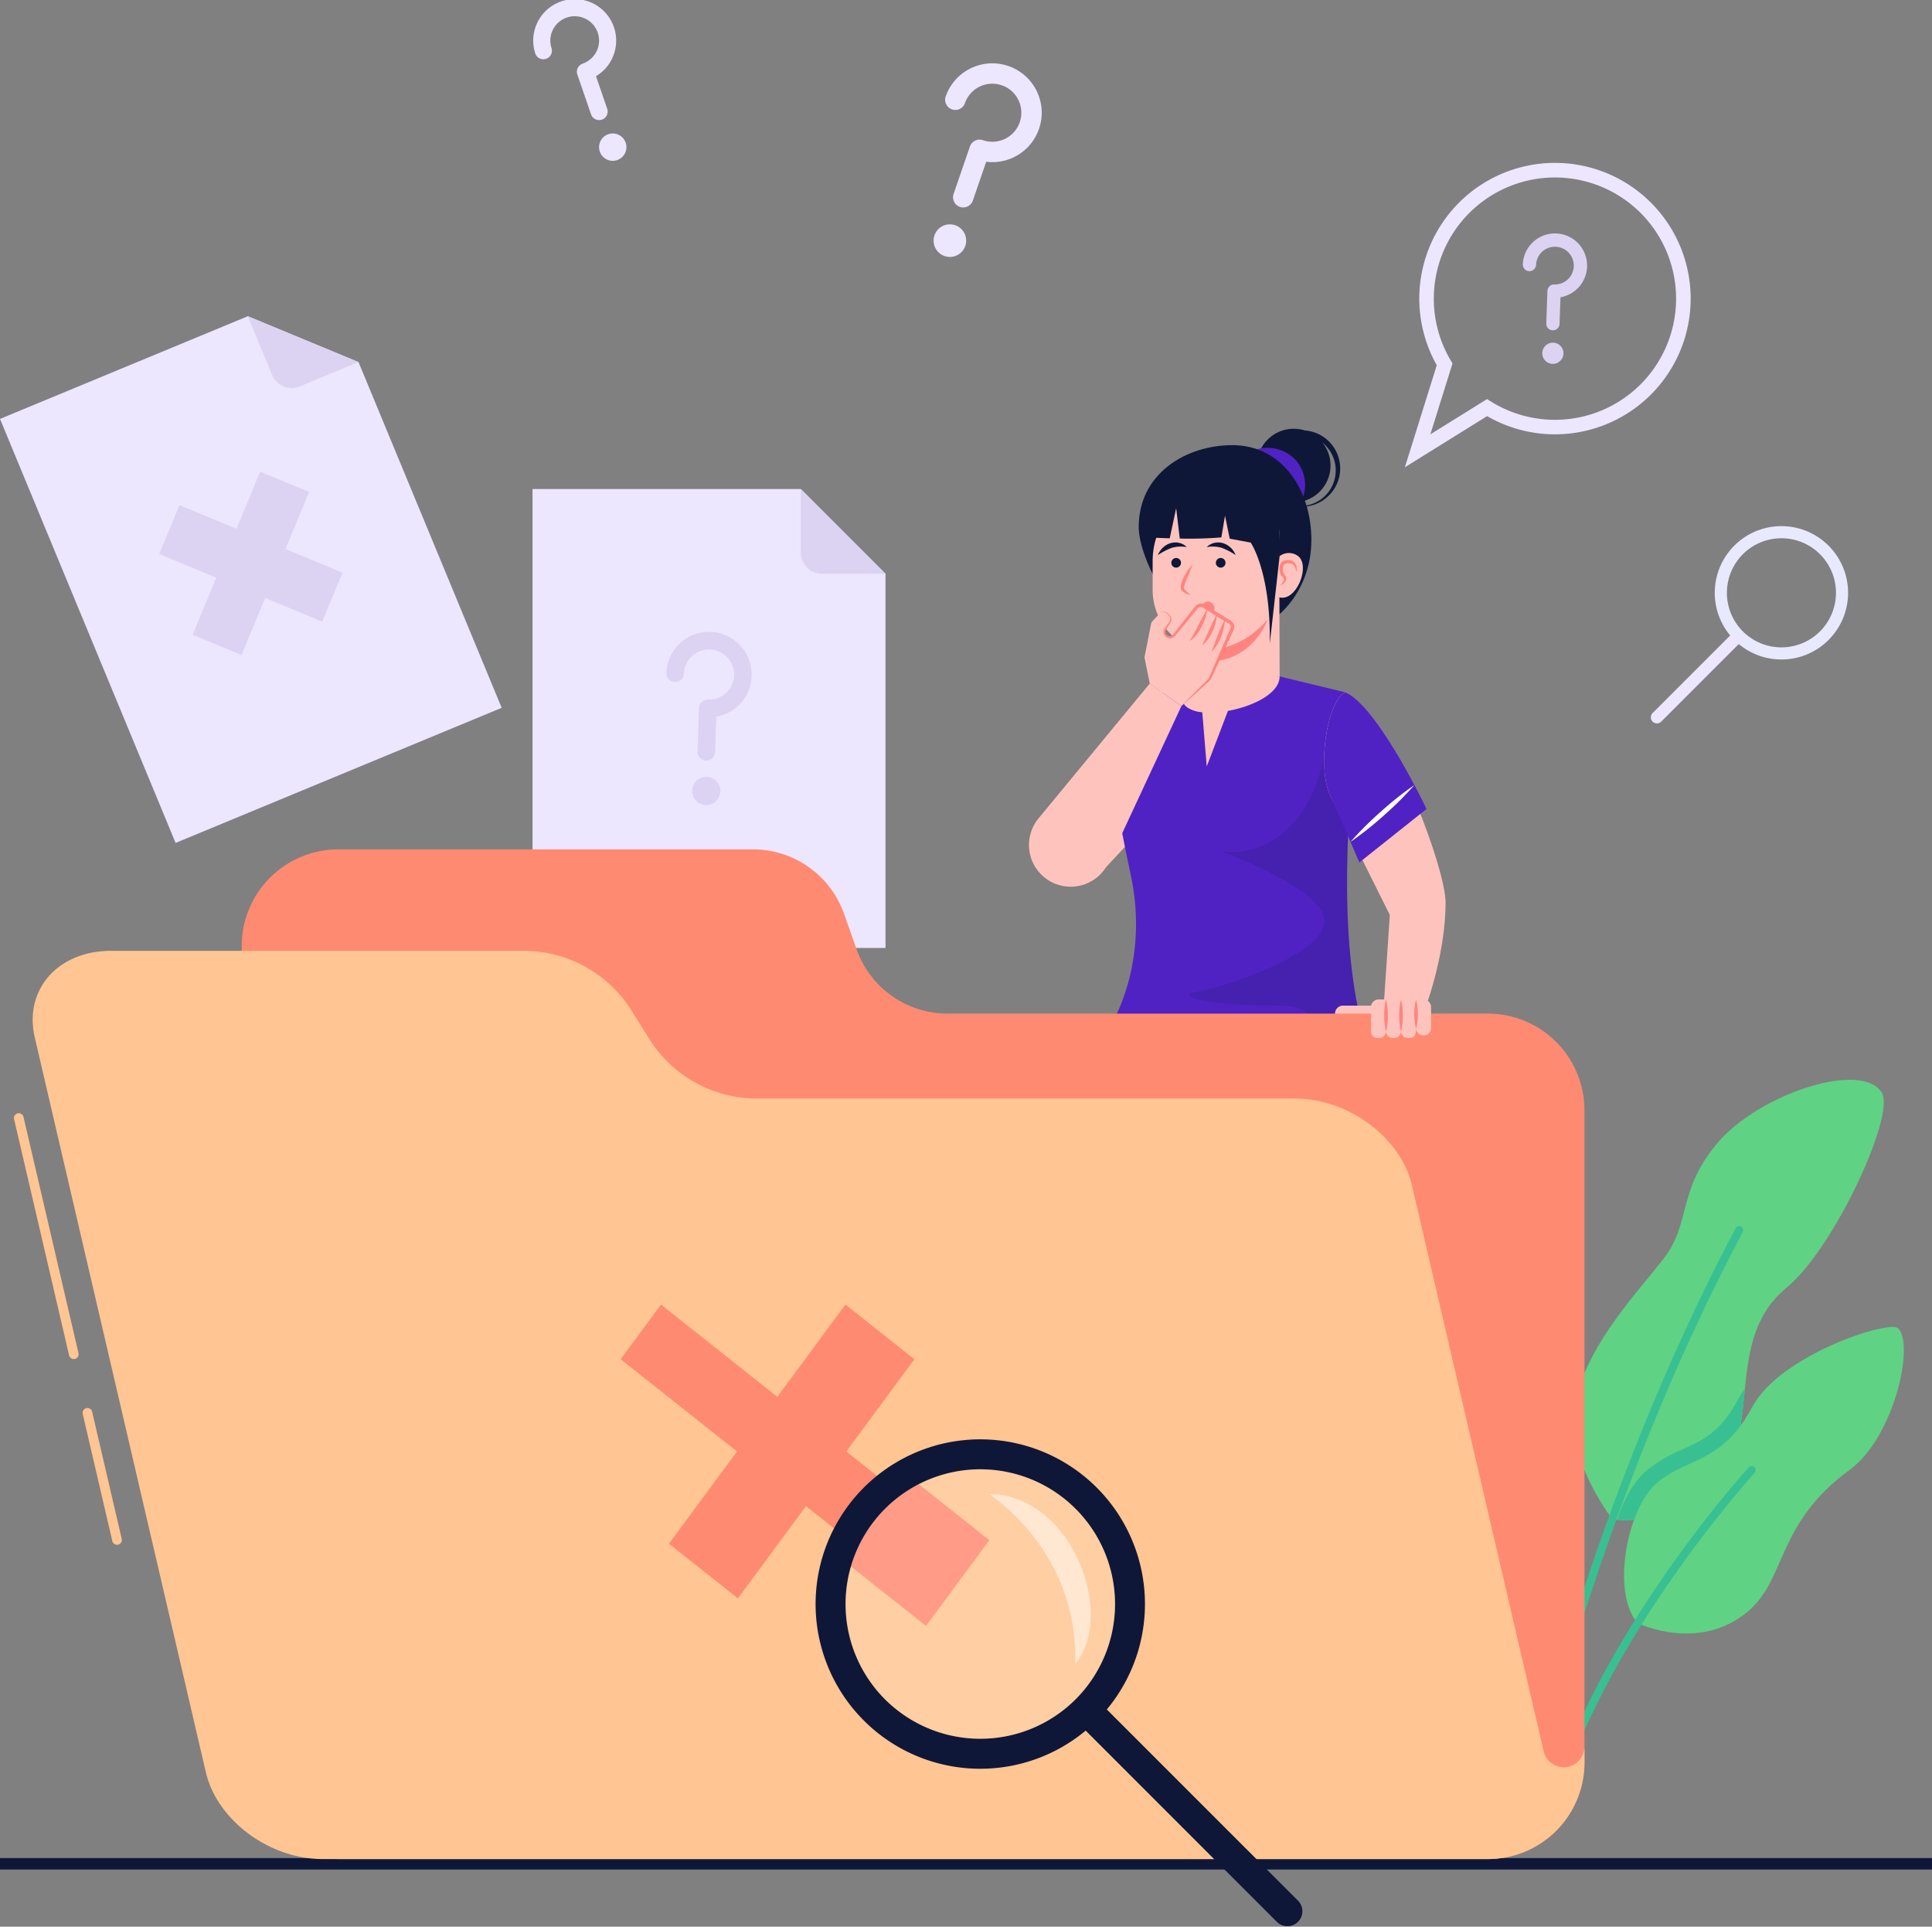 <svg xmlns="http://www.w3.org/2000/svg" xmlns:xlink="http://www.w3.org/1999/xlink" width="338" height="337" viewBox="0 0 338 337">
  <rect x="0" y="0" width="338" height="337" fill="#808080" stroke="none"/>
  <defs>
    <clipPath id="clip-path">
      <rect id="Rectangle_17936" data-name="Rectangle 17936" width="338" height="337" transform="translate(0 0.155)" fill="none"/>
    </clipPath>
    <clipPath id="clip-path-3">
      <rect id="Rectangle_17932" data-name="Rectangle 17932" width="30.189" height="51.384" fill="none"/>
    </clipPath>
    <clipPath id="clip-path-4">
      <rect id="Rectangle_17933" data-name="Rectangle 17933" width="47.122" height="47.122" fill="none"/>
    </clipPath>
    <clipPath id="clip-path-5">
      <rect id="Rectangle_17934" data-name="Rectangle 17934" width="17.747" height="29.786" fill="none"/>
    </clipPath>
  </defs>
  <g id="Group_8401" data-name="Group 8401" transform="translate(0 -0.155)">
    <g id="Group_8400" data-name="Group 8400" clip-path="url(#clip-path)">
      <rect id="Rectangle_17929" data-name="Rectangle 17929" width="338" height="2" transform="translate(0 325.155)" fill="#0e1738"/>
      <path id="Path_8878" data-name="Path 8878" d="M172.006,116.226v65.455h-61.75V101.406h46.93Z" transform="translate(-17.09 -15.718)" fill="#ede6ff"/>
      <g id="Group_8399" data-name="Group 8399">
        <g id="Group_8398" data-name="Group 8398" clip-path="url(#clip-path)">
          <path id="Path_8879" data-name="Path 8879" d="M180.615,116.226H169.5a3.7,3.7,0,0,1-3.7-3.705V101.406Z" transform="translate(-25.698 -15.718)" fill="#dcd3f3"/>
          <path id="Path_8880" data-name="Path 8880" d="M144.9,153.485a1.539,1.539,0,0,1-1.486-1.592l.265-7.577a1.538,1.538,0,0,1,1.591-1.485,4.388,4.388,0,1,0-4.232-4.538,1.54,1.54,0,0,1-3.077-.107,7.467,7.467,0,1,1,8.747,7.617l-.217,6.2a1.538,1.538,0,0,1-1.591,1.485" transform="translate(-21.384 -20.302)" fill="#dcd3f3"/>
          <path id="Path_8881" data-name="Path 8881" d="M148.234,163.548A2.463,2.463,0,1,1,145.857,161a2.463,2.463,0,0,1,2.376,2.548" transform="translate(-22.213 -24.955)" fill="#dcd3f3"/>
          <path id="Path_8882" data-name="Path 8882" d="M62.721,73.662l25.048,60.472L30.72,157.765,0,83.6l43.358-17.96Z" transform="translate(0 -10.174)" fill="#ede6ff"/>
          <path id="Path_8883" data-name="Path 8883" d="M70.674,73.663,60.4,77.916a3.7,3.7,0,0,1-4.84-2.005L51.311,65.642Z" transform="translate(-7.953 -10.175)" fill="#dcd3f3"/>
          <rect id="Rectangle_17930" data-name="Rectangle 17930" width="30.875" height="9.262" transform="matrix(0.383, -0.924, 0.924, 0.383, 33.698, 111.183)" fill="#dcd3f3"/>
          <rect id="Rectangle_17931" data-name="Rectangle 17931" width="9.263" height="30.875" transform="translate(27.85 97.064) rotate(-67.499)" fill="#dcd3f3"/>
          <path id="Path_8884" data-name="Path 8884" d="M122.415,21.08a1.5,1.5,0,0,1-1.9-.927l-2.4-6.965a1.5,1.5,0,0,1,.927-1.9,4.263,4.263,0,1,0-5.419-2.643,1.5,1.5,0,0,1-2.828.974,7.255,7.255,0,1,1,10.585,3.864l1.961,5.7a1.5,1.5,0,0,1-.927,1.9" transform="translate(-17.112 0)" fill="#ede6ff"/>
          <path id="Path_8885" data-name="Path 8885" d="M128.686,29.426a2.393,2.393,0,1,1-3.043-1.484,2.395,2.395,0,0,1,3.043,1.484" transform="translate(-19.224 -4.311)" fill="#ede6ff"/>
          <path id="Path_8886" data-name="Path 8886" d="M198.258,38.4a1.782,1.782,0,0,1-1.1-2.265l2.856-8.3a1.782,1.782,0,0,1,2.265-1.1,5.077,5.077,0,1,0-3.148-6.453,1.782,1.782,0,0,1-3.369-1.16,8.641,8.641,0,1,1,7.1,11.388L200.523,37.3a1.782,1.782,0,0,1-2.265,1.1" transform="translate(-30.327 -2.061)" fill="#ede6ff"/>
          <path id="Path_8887" data-name="Path 8887" d="M198.835,50.4a2.85,2.85,0,1,1-1.767-3.623,2.85,2.85,0,0,1,1.767,3.623" transform="translate(-29.96 -7.226)" fill="#ede6ff"/>
          <path id="Path_8888" data-name="Path 8888" d="M358.438,129a11.662,11.662,0,1,1,16.493,0,11.662,11.662,0,0,1-16.493,0m1.5-1.5a9.542,9.542,0,1,0,0-13.494,9.552,9.552,0,0,0,0,13.494" transform="translate(-55.028 -16.909)" fill="#e8e9fd"/>
          <path id="Path_8889" data-name="Path 8889" d="M342.1,145.17l14.243-14.244,1.5,1.5L343.6,146.669a1.06,1.06,0,0,1-1.5-1.5" transform="translate(-52.977 -20.294)" fill="#ede6ff"/>
          <path id="Path_8890" data-name="Path 8890" d="M332.532,300.514c7.061,1.588,20.207-5.251,22.173-14.885,1.832-8.982.213-18.908,8.393-25.63s19.1-30.2,16.57-34.1c-3.65-5.645-21.531.375-28.7,8.825s-4.538,14.078-9.586,20.449-12.091,13.791-15.121,23.583,6.267,21.756,6.267,21.756" transform="translate(-50.477 -34.673)" fill="#5fd284"/>
          <path id="Path_8891" data-name="Path 8891" d="M334.8,310.567c1.11-3.423,2.85-6.723,5.359-8.774a26.115,26.115,0,0,1,6.222-3.6c3.486-1.582,6.5-2.947,9.6-8.706a15.771,15.771,0,0,1,1.182-1.85c-.271,2.646-.513,5.312-1.041,7.9-1.889,9.26-14.106,15.934-21.323,15.027" transform="translate(-51.894 -44.584)" fill="#38c092"/>
          <path id="Path_8892" data-name="Path 8892" d="M315.584,357.373l.031.007a.7.7,0,0,0,.826-.548c.1-.51,10.613-51.541,37.287-101.81a.7.7,0,1,0-1.24-.657c-26.773,50.457-37.319,101.678-37.423,102.19a.7.7,0,0,0,.517.819" transform="translate(-48.833 -39.369)" fill="#38c092"/>
          <path id="Path_8893" data-name="Path 8893" d="M338.615,326.65c-4.658-5.3-1.9-20.212,3.542-24.666s11.141-3.17,16.516-13.142c4.946-9.177,23.965-15.218,25.5-13.761,2.953,2.8-.672,19.1-8.5,24.807-12.731,9.277-11.025,18.96-17.643,24.632-8.654,7.417-19.421,2.131-19.421,2.131" transform="translate(-52.118 -42.604)" fill="#5fd284"/>
          <path id="Path_8894" data-name="Path 8894" d="M320.415,366.089a.7.7,0,0,0,.85-.51c7.536-30.226,35.014-60.446,35.291-60.748a.7.7,0,1,0-1.033-.947c-.28.3-28,30.781-35.618,61.355a.7.7,0,0,0,.51.85" transform="translate(-49.582 -47.067)" fill="#38c092"/>
          <path id="Path_8895" data-name="Path 8895" d="M271.221,99.928a6.439,6.439,0,1,1,0-9.106,6.438,6.438,0,0,1,0,9.106" transform="translate(-40.336 -13.785)" fill="#0e1738"/>
          <path id="Path_8896" data-name="Path 8896" d="M263.612,100.693a6.659,6.659,0,0,1-.149-9.254,6.653,6.653,0,1,1,9.4,9.4,6.66,6.66,0,0,1-9.255-.15m0,0a6.222,6.222,0,0,0,8.955-.15,6.231,6.231,0,0,0-8.807-8.807,6.224,6.224,0,0,0-.149,8.957" transform="translate(-40.558 -13.847)" fill="#0e1738"/>
          <path id="Path_8897" data-name="Path 8897" d="M266.2,95.049a6.589,6.589,0,1,1-9.636-.341,6.827,6.827,0,0,1,9.636.341" transform="translate(-39.484 -14.396)" fill="#5022c3"/>
          <path id="Path_8898" data-name="Path 8898" d="M265.959,108.98c0,9.194-6.763,16.647-15.1,16.647s-15.1-13.3-15.1-19c0-9.194,8.086-14.3,16.428-14.3s13.781,7.453,13.781,16.646" transform="translate(-36.541 -14.312)" fill="#0e1738"/>
          <path id="Path_8899" data-name="Path 8899" d="M240.783,140.2c-7.6,2.647-14.383,11.24-27.658,30.253,0,0,3.958.787,13.406,3.11l17.622-18.868Z" transform="translate(-33.034 -21.731)" fill="#ffc3bd"/>
          <path id="Path_8900" data-name="Path 8900" d="M243.4,140.2h16.121l11.528,2.79c3.566,6.753-3.039,33.782,2.8,58.138,0,0-28.818,4.861-43.812,0,0,0,6.751-10.668,3.469-26.076-2.865-13.454-4.182-20.118.783-29.011Z" transform="translate(-35.656 -21.731)" fill="#5022c3"/>
          <path id="Path_8901" data-name="Path 8901" d="M264.154,113.054a2.686,2.686,0,0,0-3.335-.009V109.4a8.861,8.861,0,0,0-8.86-8.861,13.318,13.318,0,0,0-13.318,13.318V118.9a11.079,11.079,0,0,0,6.057,9.873V136.1l16.161-2.047-.04-13.826c2.98.742,5.4-5.427,3.335-7.171" transform="translate(-36.989 -15.583)" fill="#ffc3bd"/>
          <path id="Path_8902" data-name="Path 8902" d="M245.809,133.1v2.309c10.93,2.385,14.048-6.991,14.048-6.991-5.589,6.378-11.817,5.525-14.048,4.681" transform="translate(-38.1 -19.904)" fill="#ff847f"/>
          <path id="Path_8903" data-name="Path 8903" d="M277.89,143.5c-3.176,1.162-5.274,13.837-2.35,18.667l10.1,20.273-1.085,16.129c7.553,3.464,7,.978,7,.978s3.838-9.714,3.838-19.29c0-6.54-10.7-34.021-17.5-36.758" transform="translate(-42.492 -22.243)" fill="#ffc3bd"/>
          <path id="Path_8904" data-name="Path 8904" d="M251.733,116.528a.845.845,0,1,0,.845-.845.845.845,0,0,0-.845.845" transform="translate(-39.019 -17.931)" fill="#0e1738"/>
          <path id="Path_8905" data-name="Path 8905" d="M242.511,116.528a.845.845,0,1,0,.845-.845.845.845,0,0,0-.845.845" transform="translate(-37.589 -17.931)" fill="#0e1738"/>
          <path id="Path_8906" data-name="Path 8906" d="M246.516,117.042c-.345,1.049-.808,2.019-1.185,3a6.24,6.24,0,0,0-.241.722c-.059.236-.1.472-.023.551a8.712,8.712,0,0,0,1.124,1.078,3.271,3.271,0,0,1-1.529-.755.726.726,0,0,1-.161-.264,1.089,1.089,0,0,1-.044-.273,2.027,2.027,0,0,1,.038-.467,5.008,5.008,0,0,1,.249-.82,9,9,0,0,1,1.771-2.768" transform="translate(-37.891 -18.142)" fill="#ff847f"/>
          <path id="Path_8907" data-name="Path 8907" d="M254.894,114.675a11.732,11.732,0,0,0-2.407-1.263,5.919,5.919,0,0,0-2.643-.13,2.68,2.68,0,0,1,1.324-.739,2.956,2.956,0,0,1,1.578.065,3.482,3.482,0,0,1,2.148,2.067" transform="translate(-38.726 -17.432)" fill="#0e1738"/>
          <path id="Path_8908" data-name="Path 8908" d="M239.735,114.675a3.482,3.482,0,0,1,2.148-2.067,2.956,2.956,0,0,1,1.578-.065,2.68,2.68,0,0,1,1.324.739,5.919,5.919,0,0,0-2.643.13,11.732,11.732,0,0,0-2.407,1.263" transform="translate(-37.159 -17.432)" fill="#0e1738"/>
          <path id="Path_8909" data-name="Path 8909" d="M264.962,120.627c.466-.468.99-1.161.55-1.493-.041-.035-.108-.1-.19-.183a1.373,1.373,0,0,1-.178-.257,1.917,1.917,0,0,1-.2-.564,2.48,2.48,0,0,1,.057-1.165,1.2,1.2,0,0,1,.37-.584,1.46,1.46,0,0,1,.6-.235,1.924,1.924,0,0,1,1.169.128,1.328,1.328,0,0,1,.734.9,2.489,2.489,0,0,1-.027,1.071c-.08-.682-.335-1.382-.895-1.518a1.586,1.586,0,0,0-.857,0,1.091,1.091,0,0,0-.347.135.7.7,0,0,0-.148.289,1.993,1.993,0,0,0-.07.873,1.366,1.366,0,0,0,.107.412,1.069,1.069,0,0,0,.1.176c.031.046.079.108.155.2a.917.917,0,0,1,.2.633,1.029,1.029,0,0,1-.256.558,2.833,2.833,0,0,1-.871.619" transform="translate(-41.059 -17.997)" fill="#ff847f"/>
          <g id="Group_8391" data-name="Group 8391" transform="translate(208.006 129.075)" opacity="0.15">
            <g id="Group_8390" data-name="Group 8390">
              <g id="Group_8389" data-name="Group 8389" clip-path="url(#clip-path-3)">
                <path id="Path_8910" data-name="Path 8910" d="M274.672,153.483l-4.56-.733c-.045,7.464-5.457,21.414-18.313,20,0,0,19.186,6.831,18.008,12.746s-18.912,11.408-22.389,11.83-.093,2.4,14.573,2.4c4.45,0,6.19,1.845,6.468,4.408,4.744-.534,7.892-1.064,7.892-1.064-4.373-18.245-1.764-37.99-1.678-49.588" transform="translate(-246.161 -152.751)" fill="#0e1738"/>
              </g>
            </g>
          </g>
          <path id="Path_8911" data-name="Path 8911" d="M283.756,211.84l-6.016-.7a1.4,1.4,0,0,1,.162-2.8h5.853Z" transform="translate(-42.857 -32.293)" fill="#ffc3bd"/>
          <path id="Path_8912" data-name="Path 8912" d="M261.782,140.2h-16.13s-2.361,3.739,0,5.445a5.5,5.5,0,0,0,2.6.824l.777,9.478,3.71-9.718c4.422-.794,9.042-3.071,9.042-6.028" transform="translate(-37.913 -21.731)" fill="#ffc3bd"/>
          <path id="Path_8913" data-name="Path 8913" d="M251.041,126.061a1.114,1.114,0,1,1-1.083-1.373,1.255,1.255,0,0,1,1.083,1.373" transform="translate(-38.575 -19.327)" fill="#ff847f"/>
          <path id="Path_8914" data-name="Path 8914" d="M234.17,141.677l5.543,3.935-12.736,27.346a7.3,7.3,0,1,1-12.241-7.722Z" transform="translate(-33.026 -21.96)" fill="#ffc3bd"/>
          <path id="Path_8915" data-name="Path 8915" d="M237.875,139.164l-.884-4.386a.925.925,0,0,1,0-.37l1.121-5.694a.951.951,0,0,1,.243-.47l1.265-1.329a.948.948,0,0,1,1.354-.019l.33.329a.946.946,0,0,1,.114,1.208l-.782,1.14a.947.947,0,0,0,1.52,1.128l3.911-4.88a.948.948,0,0,1,1.236-.215l4.613,2.842a.948.948,0,0,1,.367,1.195l-3.861,8.594a.937.937,0,0,1-.21.3l-4.794,4.564Z" transform="translate(-36.731 -19.447)" fill="#ffc3bd"/>
          <path id="Path_8916" data-name="Path 8916" d="M240.106,126.862a.976.976,0,0,1,1.125-.239,1.86,1.86,0,0,1,.482.379,1.254,1.254,0,0,1,.382.5,1.037,1.037,0,0,1,.03.646,2.092,2.092,0,0,1-.3.554c-.209.33-.451.686-.632,1a.8.8,0,0,0,.168.908.766.766,0,0,0,.891.109,4.4,4.4,0,0,0,.726-.844l.733-.95,1.477-1.892.744-.94.373-.47a1.239,1.239,0,0,1,1.388-.429,3.587,3.587,0,0,1,.581.319l1.025.623,2.051,1.246,1.018.635a1.659,1.659,0,0,1,.55.457,1.242,1.242,0,0,1,.232.744,1.582,1.582,0,0,1-.2.69l-.249.546-.5,1.092c-.669,1.453-1.316,2.916-2.008,4.359l-1.022,2.172a1.535,1.535,0,0,1-.364.561l-.443.406-.885.81c-1.195,1.066-2.374,2.146-3.583,3.2,1.109-1.156,2.246-2.281,3.369-3.422l.853-.844.428-.422a1.152,1.152,0,0,0,.26-.45l.943-2.207c.621-1.475,1.284-2.93,1.926-4.4l.486-1.1a4.076,4.076,0,0,0,.38-1,.634.634,0,0,0-.124-.38,1.1,1.1,0,0,0-.378-.286l-1.025-.624-2.036-1.271-1.017-.635c-.373-.247-.576-.372-.871-.28a.666.666,0,0,0-.346.243l-.378.466-.756.931-1.525,1.853-.767.923-.384.461a1.626,1.626,0,0,1-.5.457,1.144,1.144,0,0,1-1.329-.2,1.118,1.118,0,0,1-.2-1.3c.243-.368.474-.658.711-.991a1.95,1.95,0,0,0,.3-.478.852.852,0,0,0,.005-.533,1.1,1.1,0,0,0-.316-.461,1.849,1.849,0,0,0-.432-.387.928.928,0,0,0-1.083.154" transform="translate(-37.216 -19.394)" fill="#ff847f"/>
          <path id="Path_8917" data-name="Path 8917" d="M249.421,126.131A10.034,10.034,0,0,1,248.4,129.3a8.561,8.561,0,0,1-.9,1.423,3.752,3.752,0,0,1-1.276,1.11,9.732,9.732,0,0,0,.864-1.384c.253-.475.507-.95.746-1.436.5-.962.977-1.939,1.588-2.885" transform="translate(-38.165 -19.55)" fill="#ff847f"/>
          <path id="Path_8918" data-name="Path 8918" d="M251.479,127.332a8.447,8.447,0,0,1-.766,2.983,6.223,6.223,0,0,1-1.848,2.472c.455-.935.861-1.818,1.271-2.733s.817-1.822,1.343-2.723" transform="translate(-38.574 -19.736)" fill="#ff847f"/>
          <path id="Path_8919" data-name="Path 8919" d="M253.2,128.364a9.82,9.82,0,0,1-.7,3.048,7.017,7.017,0,0,1-1.678,2.647l1.089-2.879a22.445,22.445,0,0,1,1.289-2.816" transform="translate(-38.877 -19.896)" fill="#ff847f"/>
          <path id="Path_8920" data-name="Path 8920" d="M277.89,143.5c-3.176,1.162-5.274,13.837-2.35,18.667l4.767,11.086,11.757-9.358c-4.584-9.4-10.464-18.9-14.174-20.4" transform="translate(-42.492 -22.243)" fill="#5022c3"/>
          <path id="Path_8921" data-name="Path 8921" d="M256.942,97.869c-4.418-1.819-17.528-1.011-19.275,4.553v6.76s1.6.1,3.814.164l1.124-5.269.63,5.31a68.38,68.38,0,0,0,7.277-.2l.641-3.8.819,4.021,3.674.691s3.548,5.1,3.334,17.684l1.725-15.311s.654-12.776-3.764-14.6" transform="translate(-36.838 -15.035)" fill="#0e1738"/>
          <path id="Path_8922" data-name="Path 8922" d="M279.607,172.629a59.038,59.038,0,0,1,5.307-5.29,58.382,58.382,0,0,1,5.869-4.658,58.157,58.157,0,0,1-5.307,5.29,58.814,58.814,0,0,1-5.869,4.658" transform="translate(-43.339 -25.216)" fill="#fff"/>
          <path id="Path_8923" data-name="Path 8923" d="M157.605,193.454l-2.181-6.179A16.9,16.9,0,0,0,139.487,176H66.945a16.9,16.9,0,0,0-16.9,16.9V335.705a16.9,16.9,0,0,0,16.9,16.9H268.056a16.9,16.9,0,0,0,16.9-16.9V221.63a16.9,16.9,0,0,0-16.9-16.9H173.542a16.9,16.9,0,0,1-15.937-11.276" transform="translate(-7.757 -27.28)" fill="#ff8a72"/>
          <path id="Path_8924" data-name="Path 8924" d="M13.355,273.614a.846.846,0,0,1-.822-.653L2.913,231.65a.845.845,0,0,1,1.646-.383l9.619,41.31a.845.845,0,0,1-.824,1.037" transform="translate(-0.448 -35.745)" fill="#ffc592"/>
          <path id="Path_8925" data-name="Path 8925" d="M23.123,315.56a.845.845,0,0,1-.822-.653L17.125,292.68a.845.845,0,1,1,1.646-.383l5.176,22.226a.845.845,0,0,1-.824,1.037" transform="translate(-2.651 -45.205)" fill="#ffc592"/>
          <path id="Path_8926" data-name="Path 8926" d="M278.252,336.2v2.763a16.9,16.9,0,0,1-16.9,16.9H57.5c-9.337,0-18.489-6.8-20.441-15.2L7.142,212.2C5.181,203.8,11.164,197,20.5,197H93.044a22.291,22.291,0,0,1,18.294,10.14l3.481,5.56a22.291,22.291,0,0,0,18.294,10.14h94.513c9.337,0,18.489,6.811,20.441,15.2l23.077,99.093a3.617,3.617,0,0,0,7.106-.938" transform="translate(-1.049 -30.535)" fill="#ffc592"/>
          <path id="Path_8927" data-name="Path 8927" d="M150.564,321.612l-12.063-9.56,30.875-41.825,12.063,9.56Z" transform="translate(-21.468 -41.885)" fill="#ff8a72"/>
          <path id="Path_8928" data-name="Path 8928" d="M128.5,279.786l7.057-9.56,52.776,41.826-7.057,9.559Z" transform="translate(-19.918 -41.885)" fill="#ff8a72"/>
          <path id="Path_8929" data-name="Path 8929" d="M199.642,316.657l-11.078,15-12.869-10.2-4.335-3.439a28.943,28.943,0,0,1,12.227-14.078l4.5,3.557Z" transform="translate(-26.561 -47.111)" fill="#ff8a72"/>
          <path id="Path_8930" data-name="Path 8930" d="M218.044,347.3a28.81,28.81,0,1,1,0-40.743,28.81,28.81,0,0,1,0,40.743m-3.7-3.7a23.572,23.572,0,1,0-33.336,0,23.6,23.6,0,0,0,33.336,0" transform="translate(-26.174 -46.208)" fill="#0e1738"/>
          <path id="Path_8931" data-name="Path 8931" d="M258,390.958,222.812,355.77l3.7-3.7L261.7,387.254a2.619,2.619,0,0,1-3.7,3.7" transform="translate(-34.536 -54.57)" fill="#0e1738"/>
          <g id="Group_8394" data-name="Group 8394" transform="translate(147.938 257.157)" opacity="0.15">
            <g id="Group_8393" data-name="Group 8393">
              <g id="Group_8392" data-name="Group 8392" clip-path="url(#clip-path-4)">
                <path id="Path_8932" data-name="Path 8932" d="M215.3,344.557a23.572,23.572,0,1,0-33.336,0,23.6,23.6,0,0,0,33.336,0" transform="translate(-175.074 -304.328)" fill="#fff"/>
              </g>
            </g>
          </g>
          <g id="Group_8397" data-name="Group 8397" transform="translate(173.081 261.486)" opacity="0.5">
            <g id="Group_8396" data-name="Group 8396">
              <g id="Group_8395" data-name="Group 8395" clip-path="url(#clip-path-5)">
                <path id="Path_8933" data-name="Path 8933" d="M204.83,309.451c14.207,0,22.325,20.914,15,29.786a33.75,33.75,0,0,0-3.873-17.111,37.071,37.071,0,0,0-11.129-12.675" transform="translate(-204.83 -309.451)" fill="#fff"/>
              </g>
            </g>
          </g>
          <path id="Path_8934" data-name="Path 8934" d="M293,207.061h-7.79a1.343,1.343,0,0,0-1.358,1.329v4.31a1.134,1.134,0,0,0,1.227,1.12h.172a1.213,1.213,0,0,0,1.219-1.12h.017a1.213,1.213,0,0,0,1.218,1.12h.172a1.214,1.214,0,0,0,1.219-1.12h.016a1.213,1.213,0,0,0,1.219,1.12h.172c1.235,0,1.176-.979,1.219-1.6h.017a1.213,1.213,0,0,0,1.218,1.12h.172a1.213,1.213,0,0,0,1.218-1.12h.008V208.39A1.344,1.344,0,0,0,293,207.061" transform="translate(-43.996 -32.094)" fill="#ffc3bd"/>
          <path id="Path_8935" data-name="Path 8935" d="M286.9,207.061a11.337,11.337,0,0,1,.321,2.819,11.21,11.21,0,0,1-.313,2.82,11.249,11.249,0,0,1-.321-2.819,11.375,11.375,0,0,1,.313-2.82" transform="translate(-44.421 -32.094)" fill="#ff847f"/>
          <path id="Path_8936" data-name="Path 8936" d="M290.007,207.061a11.338,11.338,0,0,1,.317,2.82,11.215,11.215,0,0,1-.317,2.819,11.213,11.213,0,0,1-.317-2.819,11.336,11.336,0,0,1,.317-2.82" transform="translate(-44.902 -32.094)" fill="#ff847f"/>
          <path id="Path_8937" data-name="Path 8937" d="M293.124,207.061a10.65,10.65,0,0,1,0,5.157,10.649,10.649,0,0,1,0-5.157" transform="translate(-45.385 -32.094)" fill="#ff847f"/>
          <path id="Path_8938" data-name="Path 8938" d="M320.507,65.453a1.159,1.159,0,0,1-1.118-1.2l.2-5.706a1.16,1.16,0,0,1,1.2-1.119,3.3,3.3,0,1,0-3.187-3.417,1.16,1.16,0,0,1-2.318-.081,5.624,5.624,0,1,1,6.587,5.737l-.163,4.668a1.159,1.159,0,0,1-1.2,1.118" transform="translate(-48.869 -7.518)" fill="#dcd3f3"/>
          <path id="Path_8939" data-name="Path 8939" d="M323.019,73.032a1.855,1.855,0,1,1-1.789-1.919,1.854,1.854,0,0,1,1.789,1.919" transform="translate(-49.493 -11.022)" fill="#dcd3f3"/>
          <path id="Path_8940" data-name="Path 8940" d="M290.864,87.143l5.58-17.846a23.738,23.738,0,1,1,8.806,8.9Zm26.255-50.688a21.2,21.2,0,0,0-18.211,32.04l.29.486L295.32,81.387l9.92-6.169.67.419a21.194,21.194,0,1,0,11.209-39.182" transform="translate(-45.084 -5.258)" fill="#ede6ff"/>
        </g>
      </g>
    </g>
  </g>
</svg>
